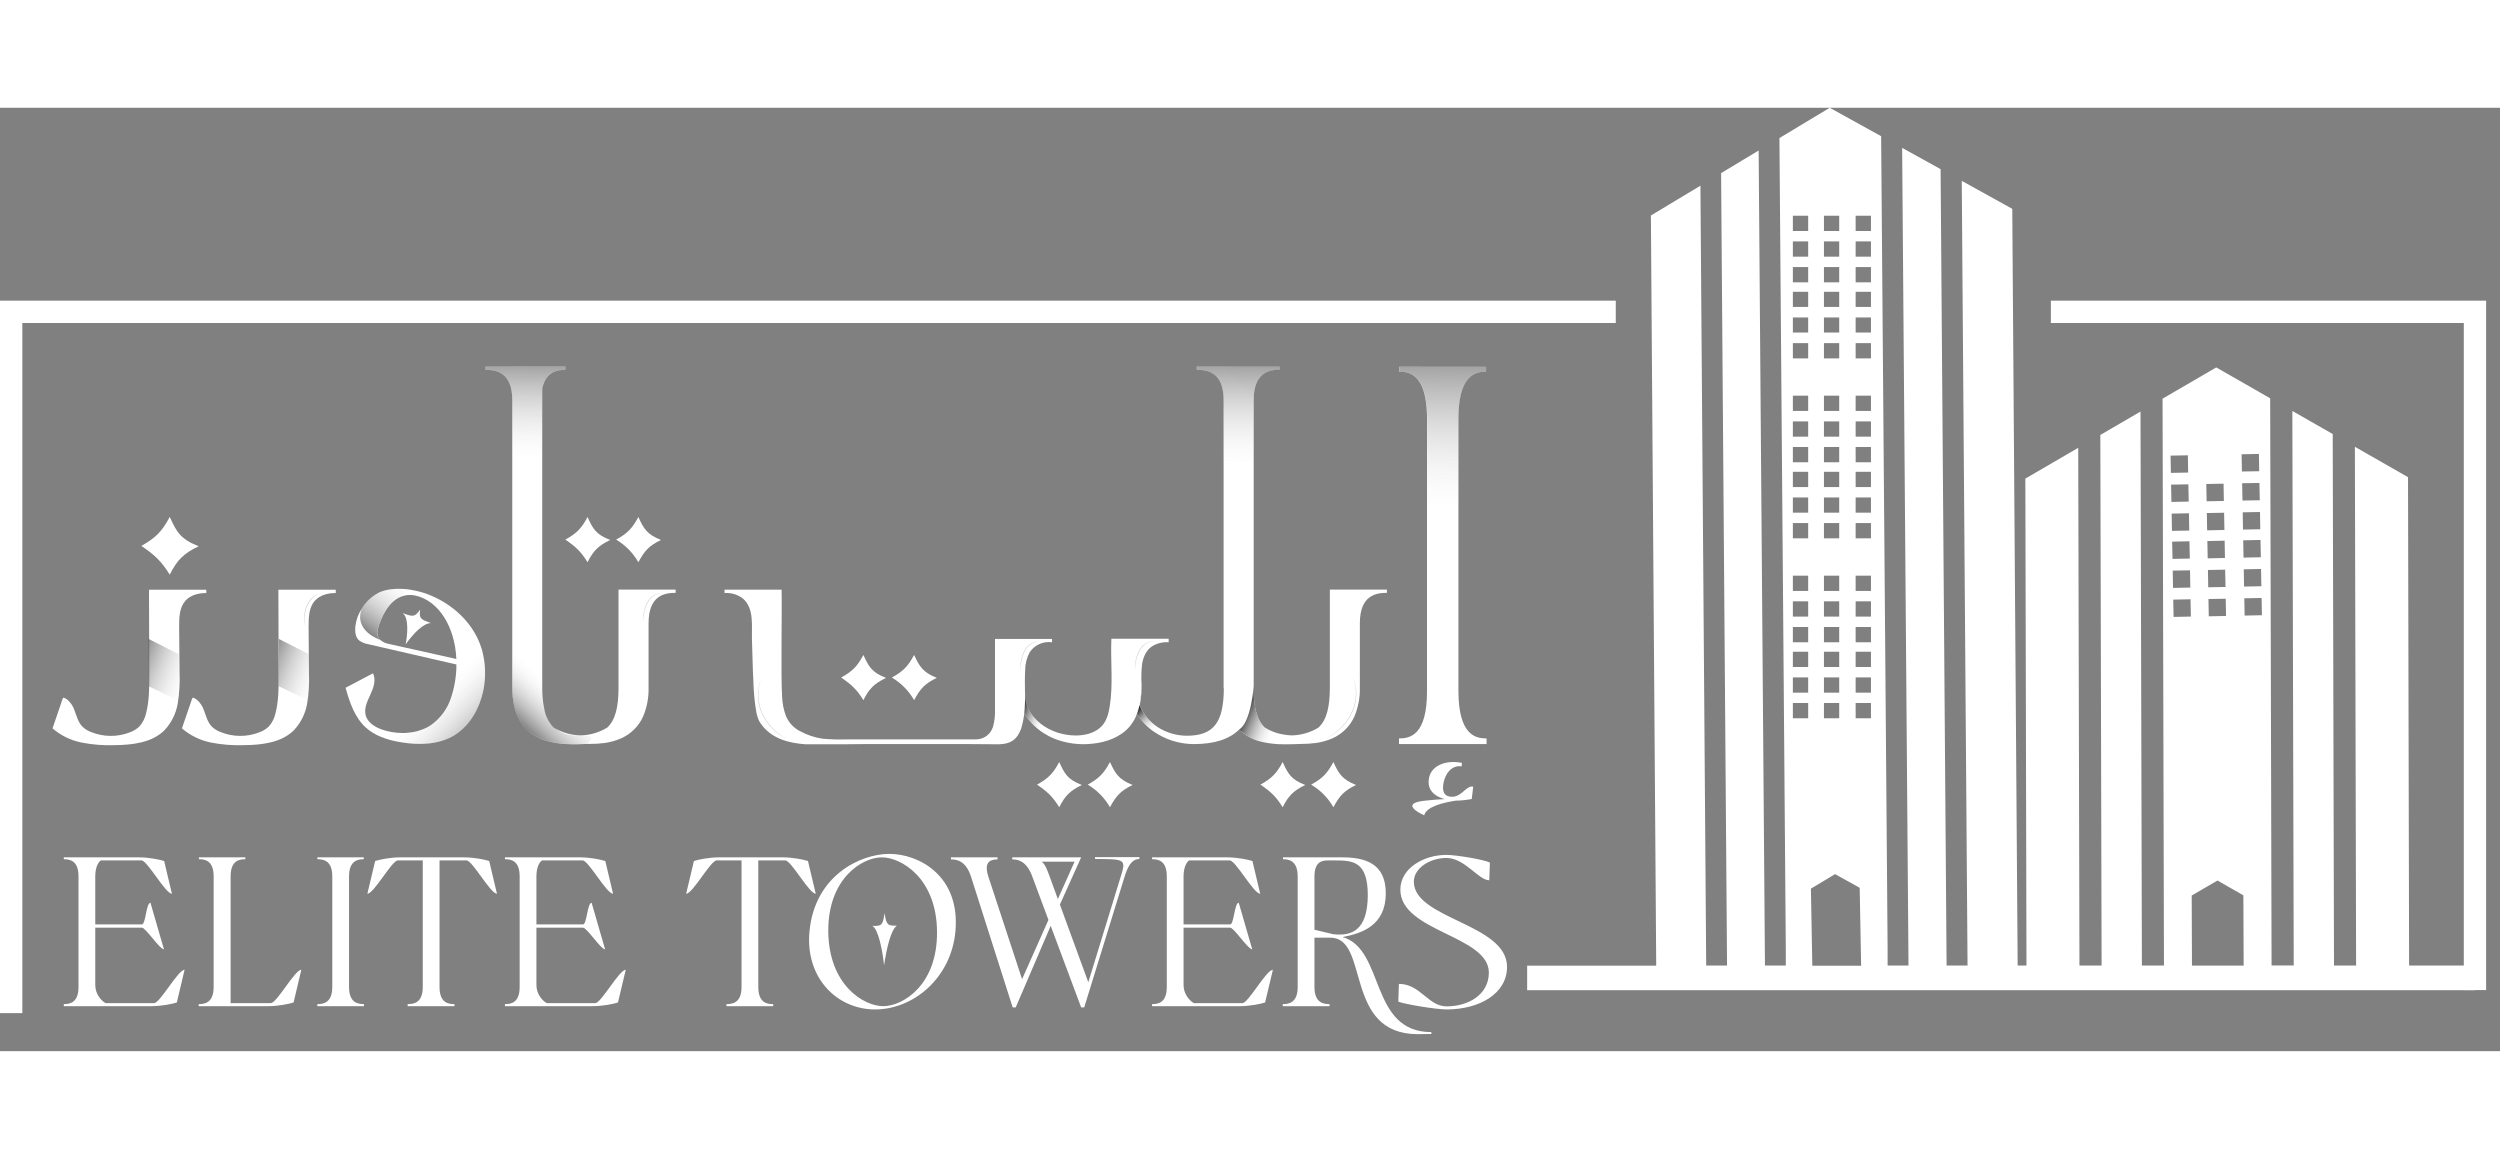   <svg class="logo-default  d-none" width="151" height="70" viewBox="0 0 159 60" fill="none"
                            xmlns="http://www.w3.org/2000/svg">
                            <rect x="0" y="0" width="159" height="60" fill="#808080" stroke="none"/>
                            <g clip-path="url(#clip0_336_3443)">
                                <path
                                    d="M157.406 54.554H153.219L153.15 23.493L149.77 21.56L149.848 54.554H148.442L148.361 20.75L145.793 19.282L145.881 54.551H144.472L144.383 18.477L140.953 16.514L137.539 18.501L137.628 54.471V54.552H136.224L136.136 19.32L133.581 20.809L133.662 54.552H132.253L132.175 21.626L128.812 23.585L128.884 54.552H128.323L127.98 6.427L124.768 4.648L125.136 54.554H123.803L123.422 3.904L120.977 2.551L121.38 54.554H120.052V53.507L119.64 1.807L116.371 0L113.172 1.925L113.577 53.497V54.554H112.251L111.85 2.717L109.462 4.156L109.84 54.554H108.514L108.147 4.955L104.997 6.851L105.335 54.561H97.127V56.121H157.406V54.554ZM143.859 32.274L142.759 32.296L142.737 31.196L143.837 31.177L143.859 32.274ZM143.823 30.431L142.723 30.451L142.703 29.354L143.803 29.332L143.823 30.431ZM143.79 28.587L142.689 28.61L142.668 27.51L143.768 27.487L143.79 28.587ZM143.754 26.806L142.654 26.827L142.636 25.729L143.736 25.709L143.754 26.806ZM143.722 24.962L142.622 24.981L142.6 23.88L143.699 23.862L143.722 24.962ZM143.667 22.015L143.685 23.115L142.586 23.134L142.566 22.037L143.667 22.015ZM141.575 32.321L140.478 32.343L140.457 31.243L141.557 31.225L141.575 32.321ZM141.543 30.477L140.443 30.497L140.425 29.396L141.52 29.377L141.543 30.477ZM141.506 28.633L140.409 28.656L140.388 27.556L141.488 27.533L141.506 28.633ZM141.474 26.852L140.374 26.875L140.355 25.775L141.453 25.755L141.474 26.852ZM141.419 23.908L141.437 25.008L140.342 25.027L140.32 23.927L141.419 23.908ZM139.34 32.359L138.24 32.382L138.218 31.282L139.318 31.259L139.34 32.359ZM139.304 30.515L138.204 30.537L138.186 29.436L139.285 29.418L139.304 30.515ZM139.271 28.671L138.172 28.69L138.149 27.593L139.249 27.571L139.271 28.671ZM139.235 26.89L138.137 26.909L138.117 25.812L139.217 25.79L139.235 26.89ZM139.203 25.047L138.103 25.068L138.081 23.968L139.18 23.95L139.203 25.047ZM139.148 22.103L139.166 23.201L138.068 23.221L138.048 22.124L139.148 22.103ZM139.409 54.498L139.392 50.101L141.032 49.147L142.679 50.089L142.696 54.56H139.409V54.498ZM118.019 6.867H118.993V7.838H118.019V6.867ZM118.019 8.5H118.993V9.471H118.019V8.5ZM118.019 10.13H118.993V11.101H118.019V10.13ZM118.019 11.705H118.993V12.668H118.019V11.705ZM118.019 13.335H118.993V14.297H118.019V13.335ZM118.019 14.967H118.993V15.938H118.019V14.967ZM118.019 18.312H118.993V19.283H118.019V18.312ZM118.019 19.945H118.993V20.916H118.019V19.945ZM118.019 21.576H118.993V22.547H118.019V21.576ZM118.019 23.151H118.993V24.122H118.019V23.151ZM118.019 24.784H118.993V25.753H118.019V24.784ZM118.019 26.413H118.993V27.384H118.019V26.413ZM118.019 29.759H118.993V30.729H118.019V29.759ZM118.019 31.391H118.993V32.362H118.019V31.391ZM118.019 33.024H118.993V33.995H118.019V33.024ZM118.019 34.596H118.993V35.567H118.019V34.596ZM118.019 36.229H118.993V37.199H118.019V36.229ZM118.019 37.858H118.993V38.829H118.019V37.858ZM116.003 6.867H116.974V7.838H116.003V6.867ZM116.003 8.5H116.974V9.471H116.003V8.5ZM116.003 10.13H116.974V11.101H116.003V10.13ZM116.003 11.705H116.974V12.668H116.003V11.705ZM116.003 13.335H116.974V14.297H116.003V13.335ZM116.003 14.967H116.974V15.938H116.003V14.967ZM116.003 18.312H116.974V19.283H116.003V18.312ZM116.003 19.945H116.974V20.916H116.003V19.945ZM116.003 21.576H116.974V22.547H116.003V21.576ZM116.003 23.151H116.974V24.122H116.003V23.151ZM116.003 24.784H116.974V25.753H116.003V24.784ZM116.003 26.413H116.974V27.384H116.003V26.413ZM116.003 29.759H116.974V30.729H116.003V29.759ZM116.003 31.391H116.974V32.362H116.003V31.391ZM116.003 33.024H116.974V33.995H116.003V33.024ZM116.003 34.596H116.974V35.567H116.003V34.596ZM116.003 36.229H116.974V37.199H116.003V36.229ZM116.003 37.858H116.974V38.829H116.003V37.858ZM114.026 6.867H115V7.838H114.026V6.867ZM114.026 8.5H115V9.471H114.026V8.5ZM114.026 10.13H115V11.101H114.026V10.13ZM114.026 11.705H115V12.668H114.026V11.705ZM114.026 13.335H115V14.297H114.026V13.335ZM114.026 14.967H115V15.938H114.026V14.967ZM114.026 18.312H115V19.283H114.026V18.312ZM114.026 19.945H115V20.916H114.026V19.945ZM114.026 21.576H115V22.547H114.026V21.576ZM114.026 23.151H115V24.122H114.026V23.151ZM114.026 24.784H115V25.753H114.026V24.784ZM114.026 26.413H115V27.384H114.026V26.413ZM114.026 29.759H115V30.729H114.026V29.759ZM114.026 31.391H115V32.362H114.026V31.391ZM114.026 33.024H115V33.995H114.026V33.024ZM114.026 34.596H115V35.567H114.026V34.596ZM114.026 36.229H115V37.199H114.026V36.229ZM114.026 37.858H115V38.829H114.026V37.858ZM115.243 53.486L115.174 49.663L116.71 48.741L118.276 49.609L118.348 53.492L118.368 54.568H115.263L115.243 53.486Z"
                                    fill="white" />
                                <path
                                    d="M94.546 40.111V40.47H88.975V40.111C89.688 40.111 90.758 39.897 90.758 37.111V25.127V19.784C90.758 19.618 90.758 19.458 90.745 19.314C90.642 17.151 89.784 16.819 89.114 16.783C89.065 16.783 89.024 16.783 88.976 16.783V16.465H94.518V16.786C93.807 16.786 92.756 17.035 92.756 19.787V37.111C92.765 39.897 93.841 40.111 94.546 40.111Z"
                                    fill="white" />
                                <path
                                    d="M83.016 43.071C82.286 43.426 81.956 43.732 81.578 44.486C81.154 43.803 80.823 43.497 80.163 43.048C80.894 42.647 81.201 42.317 81.578 41.61C81.908 42.342 82.097 42.718 83.016 43.071ZM86.243 43.071C85.511 43.426 85.204 43.732 84.805 44.486C84.466 43.892 83.978 43.397 83.389 43.048C84.119 42.647 84.427 42.317 84.805 41.61C85.139 42.342 85.352 42.718 86.247 43.071H86.243Z"
                                    fill="white" />
                                <path
                                    d="M68.806 43.071C68.076 43.426 67.746 43.732 67.368 44.486C66.944 43.803 66.614 43.497 65.955 43.048C66.684 42.647 66.992 42.317 67.368 41.61C67.699 42.342 67.888 42.718 68.806 43.071ZM72.033 43.071C71.302 43.426 70.996 43.732 70.595 44.486C70.256 43.892 69.768 43.397 69.18 43.048C69.91 42.647 70.217 42.317 70.595 41.61C70.93 42.342 71.142 42.718 72.038 43.071H72.033Z"
                                    fill="white" />
                                <path
                                    d="M56.35 36.26C55.62 36.615 55.29 36.921 54.912 37.675C54.488 36.991 54.157 36.686 53.497 36.237C54.228 35.836 54.535 35.506 54.912 34.799C55.247 35.532 55.436 35.907 56.35 36.26ZM59.577 36.26C58.845 36.615 58.538 36.921 58.138 37.675C57.799 37.081 57.312 36.586 56.723 36.237C57.453 35.836 57.76 35.506 58.138 34.799C58.478 35.532 58.69 35.907 59.586 36.26H59.577Z"
                                    fill="white" />
                                <path
                                    d="M30.649 34.464C30.604 34.31 30.549 34.157 30.487 34.003C29.937 32.649 28.764 31.592 27.414 31.024C27.099 30.891 26.772 30.788 26.437 30.716C26.251 30.673 26.055 30.643 25.869 30.618C25.82 30.618 25.783 30.618 25.732 30.604C25.194 30.573 24.564 30.604 24.082 30.845C23.65 31.071 23.287 31.409 23.031 31.823C22.795 32.172 22.647 32.572 22.599 32.99C22.568 33.305 22.599 33.677 22.846 33.882C23.008 33.998 23.194 34.076 23.39 34.109C25.269 34.548 27.149 34.975 29.028 35.407C29.03 36.145 28.908 36.879 28.668 37.577C28.428 38.28 27.966 38.885 27.351 39.302C27.288 39.343 27.222 39.38 27.155 39.413C26.982 39.5 26.802 39.57 26.617 39.623C26.555 39.646 26.49 39.663 26.425 39.673C26.34 39.696 26.253 39.712 26.165 39.722C26.077 39.738 25.989 39.748 25.899 39.752C25.809 39.763 25.718 39.767 25.627 39.765H25.609C25.141 39.764 24.677 39.684 24.237 39.527C23.879 39.392 23.489 39.156 23.315 38.798C23.086 38.31 23.34 37.79 23.549 37.339C23.758 36.887 23.933 36.394 23.722 35.967C23.141 36.274 22.561 36.581 21.98 36.889C22.233 37.81 22.561 38.78 23.27 39.422C23.839 39.935 24.581 40.183 25.329 40.324C25.329 40.324 25.329 40.324 25.342 40.324C25.386 40.335 25.431 40.343 25.477 40.349C26.658 40.553 27.945 40.516 28.951 39.88C29.904 39.266 30.497 38.204 30.732 37.097C30.917 36.226 30.888 35.322 30.649 34.464ZM24.698 34.092C24.512 34.059 24.339 33.975 24.197 33.851C23.974 33.648 23.962 33.37 24.054 33.067C24.228 32.473 24.704 31.305 25.655 31.045C25.909 30.971 26.177 30.964 26.434 31.027C27.904 31.36 28.931 33.004 29.025 35.057L24.698 34.092Z"
                                    fill="white" />
                                <path
                                    d="M26.728 31.916C26.39 32.336 26.351 32.433 25.601 32.13C26.015 32.428 25.922 33.513 25.797 34.127C26.29 33.439 26.917 32.78 27.41 32.772C26.86 32.575 26.605 32.523 26.728 31.916Z"
                                    fill="white" />
                                <path
                                    d="M37.369 28.903C37.747 28.149 38.078 27.843 38.808 27.488C37.886 27.135 37.7 26.758 37.369 26.027C36.993 26.734 36.686 27.064 35.954 27.465C36.615 27.915 36.944 28.22 37.369 28.903Z"
                                    fill="white" />
                                <path
                                    d="M40.601 28.903C41 28.149 41.307 27.843 42.039 27.488C41.143 27.135 40.931 26.758 40.601 26.027C40.223 26.734 39.915 27.064 39.186 27.465C39.774 27.814 40.261 28.31 40.601 28.903Z"
                                    fill="white" />
                                <path
                                    d="M42.97 30.643V30.85C42.259 30.85 41.249 31.014 41.249 32.785V36.862C41.266 37.498 41.149 38.129 40.903 38.715C40.625 39.329 40.134 39.82 39.52 40.098C39.171 40.252 38.801 40.356 38.422 40.406C38.256 40.406 38.09 40.447 37.924 40.447C37.758 40.447 37.551 40.461 37.363 40.461C36.494 40.496 35.629 40.516 34.785 40.267C34.103 40.088 33.511 39.666 33.12 39.08C32.705 38.43 32.58 37.634 32.58 36.867V18.601C32.58 16.832 31.564 16.666 30.859 16.666V16.459H32.688V16.451H35.957V16.666C35.426 16.666 34.721 16.791 34.485 17.842V36.862C34.481 37.228 34.506 37.593 34.561 37.955C34.575 38.024 34.588 38.093 34.602 38.168C34.663 38.64 34.874 39.079 35.205 39.421C35.277 39.467 35.353 39.508 35.432 39.544C35.891 39.777 36.397 39.905 36.912 39.917C37.514 39.906 38.104 39.735 38.619 39.421C39.144 38.937 39.338 38.099 39.338 36.862V30.643H42.97Z"
                                    fill="white" />
                                <path
                                    d="M88.208 30.643V30.85C87.503 30.85 86.487 31.014 86.487 32.785V36.862C86.504 37.498 86.386 38.129 86.141 38.715C85.864 39.329 85.372 39.821 84.758 40.098C84.406 40.252 84.033 40.355 83.652 40.406C83.488 40.406 83.322 40.447 83.156 40.447C82.541 40.461 81.927 40.502 81.312 40.475C80.874 40.454 80.441 40.385 80.018 40.267C79.564 40.127 79.149 39.88 78.809 39.548C78.181 40.163 77.227 40.47 75.92 40.47C75.016 40.467 74.134 40.192 73.388 39.68C72.955 39.384 72.589 39 72.313 38.554C72.221 38.796 72.095 39.024 71.939 39.232C71.909 39.275 71.877 39.316 71.843 39.356C71.269 40.026 70.378 40.352 69.507 40.441C68.668 40.542 67.817 40.431 67.032 40.117C66.803 40.022 66.583 39.906 66.376 39.771C65.876 39.453 65.455 39.026 65.146 38.52C65.146 38.548 65.146 38.568 65.133 38.596C65.132 38.633 65.127 38.67 65.119 38.706C65.085 38.947 65.034 39.186 64.965 39.419C64.951 39.447 64.942 39.477 64.938 39.508C64.88 39.661 64.806 39.807 64.716 39.943C64.409 40.386 63.948 40.482 63.438 40.482C62.808 40.482 62.187 40.469 61.565 40.469H55.964C55.176 40.469 54.388 40.469 53.601 40.482H51.223C50.116 40.399 49.045 40.115 48.375 39.155C48.113 38.789 48.068 38.233 48.008 37.8C47.891 36.908 47.855 34.659 47.822 33.76C47.801 32.924 47.967 31.84 47.255 31.217C46.921 30.957 46.502 30.831 46.08 30.865V30.65H49.709C49.743 31.88 49.654 36.245 49.743 37.462C49.757 37.878 49.839 38.289 49.986 38.678C50.156 39.098 50.473 39.441 50.877 39.645C51.325 39.891 51.815 40.055 52.321 40.129C52.832 40.174 53.345 40.188 53.858 40.17H62.081C62.324 40.17 62.559 40.091 62.753 39.945C62.947 39.799 63.088 39.595 63.157 39.362C63.257 38.993 63.299 38.611 63.281 38.228V33.78H66.909V33.995C66.633 33.955 66.352 33.995 66.098 34.11C65.844 34.225 65.629 34.411 65.478 34.645C65.297 34.99 65.202 35.374 65.202 35.764C65.174 36.214 65.182 36.663 65.188 37.105C65.187 37.163 65.189 37.22 65.196 37.277V37.326C65.198 37.481 65.213 37.636 65.243 37.787C65.327 38.127 65.488 38.442 65.713 38.709C65.984 39.04 66.32 39.311 66.701 39.504C67.279 39.803 67.926 39.946 68.576 39.919C69.141 39.891 69.73 39.719 70.103 39.29C70.394 38.958 70.51 38.51 70.579 38.073C70.807 36.65 70.621 35.198 70.684 33.771H74.327V33.995C73.949 33.966 73.571 34.06 73.251 34.264C72.892 34.513 72.706 34.949 72.637 35.377C72.588 35.811 72.577 36.248 72.603 36.684C72.603 36.864 72.603 37.044 72.589 37.223V37.257C72.585 37.268 72.585 37.28 72.589 37.291C72.576 37.536 72.542 37.779 72.486 38.018C72.724 38.579 73.123 39.058 73.633 39.393C74.189 39.751 74.838 39.94 75.499 39.938C77.262 39.938 77.815 38.992 77.835 36.967C77.827 36.935 77.823 36.903 77.821 36.87V18.601C77.821 16.832 76.813 16.666 76.1 16.666V16.459H81.38V16.673C81.345 16.669 81.31 16.669 81.275 16.673C81.241 16.673 81.206 16.673 81.172 16.673C81.085 16.671 80.999 16.683 80.916 16.708C80.329 16.819 79.734 17.24 79.734 18.587V36.862C79.734 36.904 79.726 36.939 79.726 36.973C79.74 38.148 79.942 38.95 80.445 39.421C80.785 39.634 81.163 39.779 81.558 39.848C81.754 39.889 81.953 39.912 82.153 39.917C82.753 39.905 83.34 39.734 83.853 39.421C84.379 38.937 84.579 38.099 84.579 36.862V30.643H88.208Z"
                                    fill="white" />
                                <path
                                    d="M6.709 56.943H9.803C10.18 56.943 11.324 54.824 11.74 54.824L11.246 56.904C10.973 56.995 10.284 57.138 9.621 57.138H4.057V57.008C4.434 57.008 4.993 56.929 4.993 55.916V48.883C4.993 47.882 4.447 47.791 4.057 47.791V47.673H8.815C9.478 47.673 10.167 47.816 10.44 47.907L10.934 49.987C10.518 49.987 9.374 47.868 8.997 47.868H6.41C6.215 48.011 6.059 48.362 6.059 48.895V51.938H9.023C9.27 51.938 9.296 50.559 9.569 50.559L10.427 53.523C10.154 53.523 9.27 52.145 9.023 52.145H6.059V55.785C6.059 56.331 6.384 56.748 6.709 56.943ZM12.639 57.008C13.016 57.008 13.588 56.929 13.588 55.916V48.883C13.588 47.882 13.042 47.791 12.652 47.791V47.673H15.603V47.791C15.213 47.791 14.667 47.882 14.667 48.883V56.943H17.228C17.605 56.943 18.749 54.824 19.165 54.824L18.671 56.904C18.385 56.995 17.709 57.138 17.046 57.138H12.639V57.008ZM23.148 57.138H20.184V57.008C20.561 57.008 21.133 56.929 21.133 55.916V48.883C21.133 47.882 20.574 47.791 20.184 47.791V47.673H23.135V47.791C22.758 47.791 22.199 47.882 22.199 48.883V55.916C22.199 56.929 22.771 57.008 23.148 57.008V57.138ZM25.926 57.138V57.008C26.316 57.008 26.888 56.929 26.888 55.916V47.868H25.302C24.925 47.868 23.781 49.987 23.365 49.987L23.859 47.907C24.132 47.816 24.808 47.673 25.471 47.673H29.488C30.164 47.673 30.84 47.816 31.113 47.907L31.607 49.987C31.191 49.987 30.047 47.868 29.67 47.868H27.954V55.916C27.954 56.929 28.513 57.008 28.903 57.008V57.138H25.926ZM34.766 56.943H37.86C38.237 56.943 39.381 54.824 39.797 54.824L39.303 56.904C39.03 56.995 38.341 57.138 37.678 57.138H32.114V57.008C32.491 57.008 33.05 56.929 33.05 55.916V48.883C33.05 47.882 32.504 47.791 32.114 47.791V47.673H36.872C37.535 47.673 38.224 47.816 38.497 47.907L38.991 49.987C38.575 49.987 37.431 47.868 37.054 47.868H34.467C34.272 48.011 34.116 48.362 34.116 48.895V51.938H37.08C37.327 51.938 37.353 50.559 37.626 50.559L38.484 53.523C38.211 53.523 37.327 52.145 37.08 52.145H34.116V55.785C34.116 56.331 34.441 56.748 34.766 56.943ZM46.2 57.138V57.008C46.59 57.008 47.162 56.929 47.162 55.916V47.868H45.576C45.199 47.868 44.055 49.987 43.639 49.987L44.133 47.907C44.406 47.816 45.082 47.673 45.745 47.673H49.762C50.438 47.673 51.114 47.816 51.387 47.907L51.881 49.987C51.465 49.987 50.321 47.868 49.944 47.868H48.228V55.916C48.228 56.929 48.787 57.008 49.177 57.008V57.138H46.2ZM51.482 52.392C51.807 48.843 54.706 47.453 56.565 47.453C58.437 47.453 61.089 48.843 60.764 52.392C60.491 55.331 58.112 57.346 55.655 57.346C53.224 57.346 51.209 55.331 51.482 52.392ZM59.594 52.392C59.568 48.999 57.319 47.673 56.084 47.673C54.849 47.673 52.652 48.999 52.678 52.392C52.717 55.812 54.94 57.138 56.175 57.138C57.41 57.138 59.633 55.812 59.594 52.392ZM55.473 52.029C56.136 52.068 56.136 51.925 56.266 51.222C56.357 52.068 56.565 52.016 57.046 52.016C56.669 52.263 56.396 53.407 56.227 54.538C56.136 53.679 55.876 52.224 55.473 52.029ZM68.761 57.215L66.824 52.029L64.601 57.215H64.406L61.754 48.895C61.429 47.895 60.857 47.803 60.48 47.803V47.673H63.444V47.803C63.067 47.803 62.534 47.895 62.859 48.895L65.004 55.422L66.681 51.651L65.654 48.895C65.29 47.907 64.757 47.803 64.38 47.803V47.673H68.761L67.409 50.676L69.216 55.617L71.283 48.883C71.621 47.803 71.582 47.778 69.645 47.778V47.66H72.466V47.778C72.076 47.778 71.79 48.05 71.53 48.883L68.956 57.215H68.761ZM67.279 50.325L68.345 47.947H66.252C66.486 48.142 66.59 48.441 66.759 48.895L67.279 50.325ZM75.924 56.943H79.018C79.395 56.943 80.539 54.824 80.955 54.824L80.461 56.904C80.188 56.995 79.499 57.138 78.836 57.138H73.272V57.008C73.649 57.008 74.208 56.929 74.208 55.916V48.883C74.208 47.882 73.662 47.791 73.272 47.791V47.673H78.03C78.693 47.673 79.382 47.816 79.655 47.907L80.149 49.987C79.733 49.987 78.589 47.868 78.212 47.868H75.625C75.43 48.011 75.274 48.362 75.274 48.895V51.938H78.238C78.485 51.938 78.511 50.559 78.784 50.559L79.642 53.523C79.369 53.523 78.485 52.145 78.238 52.145H75.274V55.785C75.274 56.331 75.599 56.748 75.924 56.943ZM84.561 57.138H81.584V57.008C81.961 57.008 82.533 56.929 82.533 55.916V48.895C82.533 47.882 81.974 47.791 81.597 47.791V47.673H85.341C86.823 47.673 88.136 48.05 88.136 49.962C88.136 52.016 86.602 52.51 85.393 52.743C88.097 53.536 87.083 58.788 91.035 58.788V58.906L90.177 58.919C85.419 58.919 87.135 52.782 84.613 52.782H83.599V55.916C83.599 56.929 84.171 57.008 84.561 57.008V57.138ZM83.599 52.276L84.795 52.562C85.952 52.691 86.979 52.34 86.992 50.092C86.992 47.92 86.043 47.868 84.886 47.868H84.457C84.08 47.868 83.599 47.947 83.599 48.895V52.276ZM89.92 49.221C89.92 51.599 95.848 51.886 95.848 54.642C95.848 56.331 94.106 57.346 92 57.346C91.402 57.346 89.478 57.047 88.932 56.852L88.971 55.721C90.336 55.721 90.83 57.151 92 57.151C93.417 57.151 94.691 56.383 94.691 55.005C94.691 52.639 89.062 52.406 89.062 49.727C89.062 48.362 90.557 47.517 91.987 47.517C92.598 47.517 94.418 47.816 94.756 48.011L94.717 49.13C94.028 49.13 93.17 47.712 91.987 47.712C90.96 47.712 89.92 48.349 89.92 49.221Z"
                                    fill="white" />
                                <path
                                    d="M92.172 43.804C91.791 43.729 91.727 43.366 91.806 42.956C91.969 42.136 92.492 41.798 92.96 41.89L92.976 41.664C91.936 41.46 91.037 41.845 90.885 42.621C90.775 43.168 90.984 43.723 91.889 43.969C91.478 43.987 91.02 44.021 90.542 44.078C88.91 44.275 90.579 45 90.579 45C90.711 44.454 91.765 44.191 92.591 44.067C92.931 44.062 93.269 44.027 93.603 43.963L93.696 43.174C93.214 43.081 92.934 43.955 92.172 43.804Z"
                                    fill="white" />
                                <path d="M102.763 12.268H1.42H0.486H0V57.581H1.42V13.689H102.763V12.268Z"
                                    fill="white" />
                                <path
                                    d="M157.83 12.268H156.698H130.436V13.689H156.698V56.115H158.117V12.268H157.83Z"
                                    fill="white" />
                                <path
                                    d="M81.558 39.848L81.311 40.47C80.873 40.45 80.439 40.38 80.017 40.263C79.562 40.122 79.148 39.876 78.808 39.544C79.533 39.124 79.763 36.882 79.729 36.6V36.862C79.729 36.904 79.722 36.939 79.722 36.973C79.736 38.148 79.937 38.95 80.441 39.421C80.782 39.634 81.161 39.779 81.558 39.848Z"
                                    fill="url(#paint0_linear_336_3443)" />
                                <path
                                    d="M73.623 39.385C73.554 39.474 73.47 39.579 73.388 39.682C72.955 39.385 72.589 39.002 72.313 38.556C72.221 38.798 72.095 39.026 71.939 39.233C72.4 38.671 72.585 37.586 72.575 37.283C72.562 37.528 72.528 37.771 72.472 38.01C72.712 38.572 73.112 39.051 73.623 39.385Z"
                                    fill="url(#paint1_linear_336_3443)" />
                                <path
                                    d="M66.704 39.516L66.38 39.773C65.88 39.455 65.46 39.027 65.151 38.522C65.151 38.55 65.151 38.569 65.137 38.597C65.192 38.072 65.2 37.491 65.2 37.333C65.202 37.487 65.218 37.642 65.248 37.794C65.331 38.133 65.492 38.448 65.718 38.715C65.987 39.048 66.323 39.321 66.704 39.516Z"
                                    fill="url(#paint2_linear_336_3443)" />
                                <path
                                    d="M25.866 30.615L25.644 31.036C24.698 31.299 24.22 32.468 24.048 33.061C23.951 33.368 23.965 33.642 24.186 33.843C24.186 33.843 22.438 33.276 23.025 31.818C23.282 31.405 23.645 31.069 24.076 30.844C24.56 30.595 25.188 30.567 25.727 30.601C25.773 30.615 25.818 30.615 25.866 30.615Z"
                                    fill="url(#paint3_linear_336_3443)" />
                                <path opacity="0.3"
                                    d="M30.732 37.105C30.497 38.21 29.91 39.275 28.956 39.883C27.946 40.519 26.66 40.561 25.478 40.353L25.348 40.332C25.34 40.332 25.334 40.332 25.334 40.332C24.552 40.025 24.394 39.785 25.603 39.771H25.62C25.709 39.771 25.799 39.771 25.889 39.757C25.978 39.743 26.068 39.743 26.159 39.73C26.25 39.716 26.331 39.702 26.414 39.682C26.48 39.669 26.544 39.653 26.608 39.633C26.795 39.581 26.975 39.51 27.147 39.419C27.217 39.392 27.282 39.355 27.341 39.309C29.269 38.133 29.012 35.065 29.012 35.065L30.644 34.47C30.886 35.328 30.916 36.233 30.732 37.105Z"
                                    fill="url(#paint4_linear_336_3443)" />
                                <path
                                    d="M37.357 40.456C36.487 40.492 35.622 40.512 34.779 40.263C34.097 40.083 33.505 39.661 33.113 39.075C32.698 38.425 32.574 37.629 32.574 36.862V34.754L34.482 35.604V36.862C34.482 36.862 34.482 36.925 34.482 37.016C34.473 37.329 34.5 37.642 34.564 37.949C34.578 38.018 34.591 38.087 34.605 38.162C34.712 38.706 35.005 39.196 35.435 39.545C35.788 39.816 36.265 39.968 36.915 39.919C37.738 39.862 37.744 40.097 37.357 40.456Z"
                                    fill="url(#paint5_linear_336_3443)" />
                                <path
                                    d="M40.916 32.721C40.86 31.953 41.177 30.878 42.099 30.861C41.194 30.938 40.916 31.953 40.916 32.721Z"
                                    fill="#CBCBCA" />
                                <path
                                    d="M64.902 35.788C64.848 35.02 65.163 33.944 66.087 33.928C65.18 34.005 64.904 35.02 64.902 35.788Z"
                                    fill="#CBCBCA" />
                                <path
                                    d="M72.193 35.788C72.138 35.02 72.454 33.944 73.376 33.928C72.471 34.005 72.194 35.02 72.193 35.788Z"
                                    fill="#CBCBCA" />
                                <path
                                    d="M84.273 40.155C85.777 39.361 86.659 37.818 86.032 36.145C86.714 37.806 85.808 39.408 84.273 40.155Z"
                                    fill="#CBCBCA" />
                                <path
                                    d="M17.705 30.653L17.724 36.091C17.724 36.907 17.724 37.732 17.518 38.52C17.451 38.824 17.31 39.107 17.106 39.342C16.934 39.507 16.73 39.634 16.507 39.716C15.706 40.033 14.813 40.027 14.016 39.699C13.81 39.622 13.622 39.503 13.464 39.35C13.202 39.077 13.108 38.688 12.974 38.331C12.889 38.068 12.734 37.833 12.526 37.651C12.474 37.609 12.416 37.574 12.355 37.548C12.272 37.511 12.244 37.502 12.214 37.592L12.032 38.124L11.571 39.471C12.101 39.926 12.739 40.237 13.425 40.373C14.106 40.507 14.801 40.562 15.496 40.538C16.636 40.527 17.88 40.392 18.69 39.59C19.139 39.113 19.434 38.513 19.538 37.867C19.64 37.225 19.678 36.575 19.65 35.925L19.627 33.013C19.627 32.431 19.638 31.784 20.024 31.354C20.348 30.99 20.866 30.858 21.353 30.864V30.653H17.705Z"
                                    fill="white" />
                                <path
                                    d="M9.477 30.653L9.494 36.091C9.494 36.907 9.494 37.732 9.288 38.52C9.221 38.825 9.078 39.108 8.872 39.342C8.701 39.507 8.497 39.634 8.274 39.716C7.472 40.033 6.579 40.027 5.782 39.699C5.576 39.622 5.389 39.503 5.232 39.35C4.969 39.077 4.875 38.688 4.74 38.331C4.656 38.068 4.501 37.833 4.293 37.651C4.241 37.609 4.184 37.574 4.122 37.548C4.038 37.511 4.012 37.502 3.98 37.592L3.801 38.124L3.34 39.471C3.87 39.926 4.507 40.237 5.192 40.373C5.874 40.506 6.57 40.562 7.265 40.538C8.405 40.527 9.649 40.392 10.459 39.59C10.907 39.113 11.203 38.513 11.307 37.867C11.409 37.225 11.447 36.575 11.419 35.925L11.393 33.013C11.393 32.431 11.404 31.784 11.791 31.354C12.114 30.99 12.633 30.858 13.12 30.864V30.653H9.477Z"
                                    fill="white" />
                                <path
                                    d="M10.796 29.693C11.278 28.73 11.699 28.339 12.639 27.886C11.465 27.436 11.224 26.955 10.796 26.021C10.315 26.923 9.923 27.345 8.99 27.865C9.834 28.436 10.255 28.826 10.796 29.693Z"
                                    fill="white" />
                                <path
                                    d="M50.195 40.246C48.658 39.501 47.753 37.896 48.434 36.237C47.809 37.91 48.69 39.453 50.195 40.246Z"
                                    fill="#CBCBCA" />
                                <path
                                    d="M19.44 33.015C19.211 32.273 19.422 31.346 20.142 30.958C20.239 30.901 20.345 30.864 20.449 30.816C19.549 31.179 19.228 32.111 19.445 33.015H19.44Z"
                                    fill="#CBCBCA" />
                                <path opacity="0.5"
                                    d="M35.954 16.451V16.666C35.423 16.666 34.717 16.791 34.482 17.842V22.113H32.574V18.601C32.574 16.832 31.558 16.666 30.853 16.666V16.459H32.688V16.451H35.954Z"
                                    fill="url(#paint6_linear_336_3443)" />
                                <path opacity="0.5"
                                    d="M81.38 16.451V16.68H81.275C81.241 16.68 81.206 16.68 81.172 16.68C81.085 16.678 80.999 16.69 80.916 16.716C80.329 16.826 79.734 17.247 79.734 18.595V22.479H77.812V18.601C77.812 16.832 76.804 16.666 76.091 16.666V16.459H77.895V16.451H81.38Z"
                                    fill="url(#paint7_linear_336_3443)" />
                                <path opacity="0.5"
                                    d="M94.525 16.459V16.786C93.813 16.786 92.762 17.035 92.762 19.787V25.136H90.768V19.784C90.768 19.618 90.768 19.458 90.754 19.314C90.651 17.151 89.793 16.819 89.124 16.783C89.075 16.783 89.033 16.783 88.985 16.783V16.465L94.525 16.459Z"
                                    fill="url(#paint8_linear_336_3443)" />
                                <path opacity="0.7"
                                    d="M19.664 37.715L17.736 36.793V33.783L19.652 34.754V34.779C19.658 35.755 19.664 36.732 19.664 37.715Z"
                                    fill="url(#paint9_linear_336_3443)" />
                                <path opacity="0.7"
                                    d="M11.381 37.715L9.451 36.793V33.783L11.369 34.754V34.779C11.375 35.755 11.381 36.732 11.381 37.715Z"
                                    fill="url(#paint10_linear_336_3443)" />
                            </g>
                            <defs>
                                <linearGradient id="paint0_linear_336_3443" x1="78.941" y1="38.041" x2="81.455"
                                    y2="39.121" gradientUnits="userSpaceOnUse">
                                    <stop />
                                    <stop offset="1" stop-color="white" stop-opacity="0" />
                                </linearGradient>
                                <linearGradient id="paint1_linear_336_3443" x1="72.196" y1="38.181" x2="73.439"
                                    y2="39.645" gradientUnits="userSpaceOnUse">
                                    <stop />
                                    <stop offset="1" stop-color="white" stop-opacity="0" />
                                </linearGradient>
                                <linearGradient id="paint2_linear_336_3443" x1="64.796" y1="38.161" x2="66.562"
                                    y2="38.857" gradientUnits="userSpaceOnUse">
                                    <stop />
                                    <stop offset="1" stop-color="white" stop-opacity="0" />
                                </linearGradient>
                                <linearGradient id="paint3_linear_336_3443" x1="22.161" y1="34.782" x2="25.75"
                                    y2="29.93" gradientUnits="userSpaceOnUse">
                                    <stop />
                                    <stop offset="1" stop-color="white" stop-opacity="0" />
                                </linearGradient>
                                <linearGradient id="paint4_linear_336_3443" x1="30.26" y1="39.756" x2="27.57"
                                    y2="37.108" gradientUnits="userSpaceOnUse">
                                    <stop />
                                    <stop offset="1" stop-color="white" stop-opacity="0" />
                                </linearGradient>
                                <linearGradient id="paint5_linear_336_3443" x1="32.324" y1="40.444" x2="35.559"
                                    y2="36.973" gradientUnits="userSpaceOnUse">
                                    <stop />
                                    <stop offset="1" stop-color="white" stop-opacity="0" />
                                </linearGradient>
                                <linearGradient id="paint6_linear_336_3443" x1="33.419" y1="15.281" x2="33.331"
                                    y2="22.811" gradientUnits="userSpaceOnUse">
                                    <stop />
                                    <stop offset="1" stop-color="white" stop-opacity="0" />
                                </linearGradient>
                                <linearGradient id="paint7_linear_336_3443" x1="78.751" y1="15.205" x2="78.657"
                                    y2="23.23" gradientUnits="userSpaceOnUse">
                                    <stop />
                                    <stop offset="1" stop-color="white" stop-opacity="0" />
                                </linearGradient>
                                <linearGradient id="paint8_linear_336_3443" x1="91.776" y1="14.681" x2="91.642"
                                    y2="26.198" gradientUnits="userSpaceOnUse">
                                    <stop />
                                    <stop offset="1" stop-color="white" stop-opacity="0" />
                                </linearGradient>
                                <linearGradient id="paint9_linear_336_3443" x1="16.242" y1="34.751" x2="20.581"
                                    y2="36.514" gradientUnits="userSpaceOnUse">
                                    <stop />
                                    <stop offset="1" stop-color="white" stop-opacity="0" />
                                </linearGradient>
                                <linearGradient id="paint10_linear_336_3443" x1="7.958" y1="34.751" x2="12.298"
                                    y2="36.514" gradientUnits="userSpaceOnUse">
                                    <stop />
                                    <stop offset="1" stop-color="white" stop-opacity="0" />
                                </linearGradient>
                                <clipPath id="clip0_336_3443">
                                    <rect width="158.117" height="59.91" fill="white" />
                                </clipPath>
                            </defs>
                        </svg>